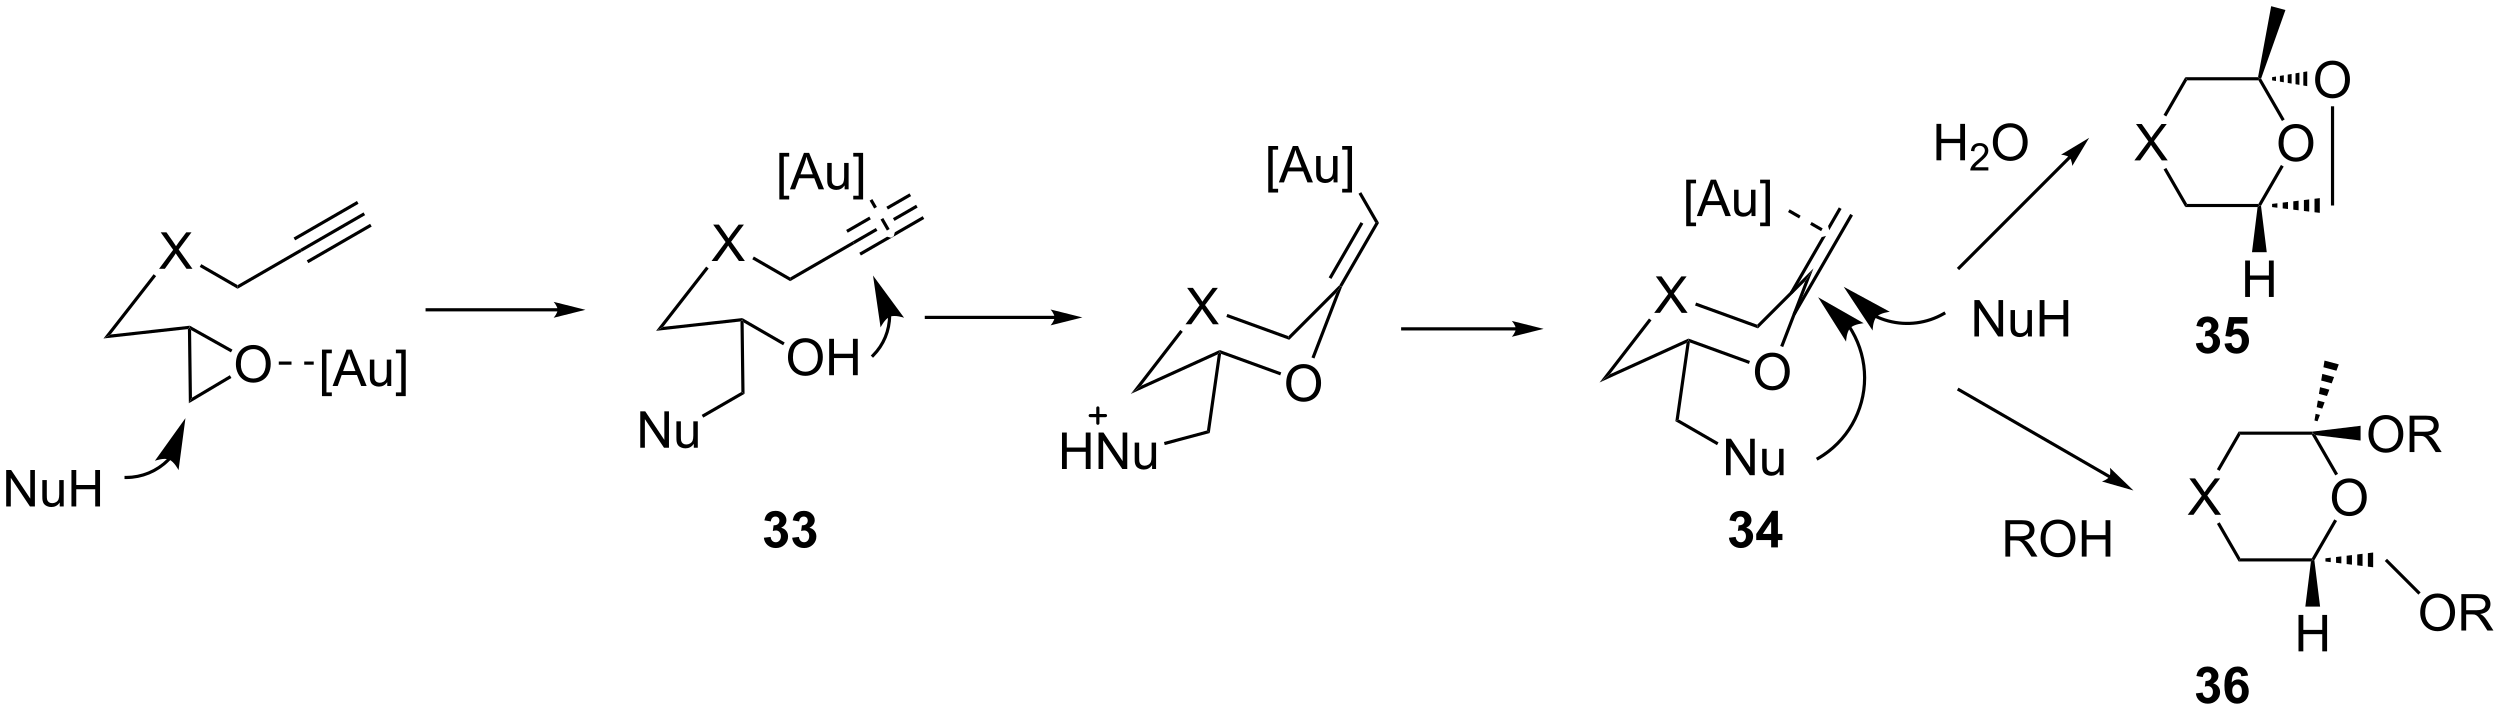 <?xml version="1.0" encoding="UTF-8"?>
<!DOCTYPE svg PUBLIC '-//W3C//DTD SVG 1.0//EN'
          'http://www.w3.org/TR/2001/REC-SVG-20010904/DTD/svg10.dtd'>
<svg stroke-dasharray="none" shape-rendering="auto" xmlns="http://www.w3.org/2000/svg" font-family="'Dialog'" text-rendering="auto" width="1024" fill-opacity="1" color-interpolation="auto" color-rendering="auto" preserveAspectRatio="xMidYMid meet" font-size="12px" viewBox="0 0 1024 291" fill="black" xmlns:xlink="http://www.w3.org/1999/xlink" stroke="black" image-rendering="auto" stroke-miterlimit="10" stroke-linecap="square" stroke-linejoin="miter" font-style="normal" stroke-width="1" height="291" stroke-dashoffset="0" font-weight="normal" stroke-opacity="1"
><!--Generated by the Batik Graphics2D SVG Generator--><defs id="genericDefs"
  /><g
  ><defs id="defs1"
    ><clipPath clipPathUnits="userSpaceOnUse" id="clipPath1"
      ><path d="M1.272 0.656 L405.391 0.656 L405.391 115.424 L1.272 115.424 L1.272 0.656 Z"
      /></clipPath
      ><clipPath clipPathUnits="userSpaceOnUse" id="clipPath2"
      ><path d="M5.375 1.135 L5.375 112.711 L398.258 112.711 L398.258 1.135 Z"
      /></clipPath
    ></defs
    ><g transform="scale(2.534,2.534) translate(-1.272,-0.656) matrix(1.029,0,0,1.029,-4.257,-0.511)"
    ><path d="M30.359 43.36 L32.573 40.376 L30.62 37.633 L31.523 37.633 L32.562 39.102 Q32.885 39.558 33.023 39.805 Q33.213 39.493 33.476 39.152 L34.627 37.633 L35.453 37.633 L33.44 40.331 L35.609 43.36 L34.672 43.36 L33.229 41.316 Q33.109 41.141 32.979 40.933 Q32.789 41.245 32.706 41.362 L31.268 43.36 L30.359 43.36 Z" stroke="none" clip-path="url(#clipPath2)"
    /></g
    ><g transform="matrix(2.606,0,0,2.606,-14.01,-2.957)"
    ><path d="M22.764 53.707 L21.64 54.335 L29.519 44.233 L29.914 44.541 Z" stroke="none" clip-path="url(#clipPath2)"
    /></g
    ><g transform="matrix(2.606,0,0,2.606,-14.01,-2.957)"
    ><path d="M36.766 43.086 L37.016 42.653 L42.719 45.946 L42.719 46.523 Z" stroke="none" clip-path="url(#clipPath2)"
    /></g
    ><g transform="matrix(2.606,0,0,2.606,-14.01,-2.957)"
    ><path d="M42.719 46.523 L42.719 45.946 L52.554 40.268 L52.804 40.701 Z" stroke="none" clip-path="url(#clipPath2)"
    /></g
    ><g transform="matrix(2.606,0,0,2.606,-14.01,-2.957)"
    ><path d="M52.804 40.701 L52.554 40.268 L62.513 34.518 L62.763 34.951 ZM51.769 38.909 L61.728 33.159 L61.478 32.726 L51.519 38.476 ZM53.839 42.494 L63.798 36.744 L63.548 36.311 L53.589 42.061 Z" stroke="none" clip-path="url(#clipPath2)"
    /></g
    ><g transform="matrix(2.606,0,0,2.606,-14.01,-2.957)"
    ><path d="M21.64 54.335 L22.764 53.707 L35.208 52.327 L35.156 52.584 L34.91 52.863 Z" stroke="none" clip-path="url(#clipPath2)"
    /></g
    ><g transform="matrix(2.606,0,0,2.606,-14.01,-2.957)"
    ><path d="M42.451 58.392 Q42.451 56.965 43.216 56.161 Q43.982 55.353 45.193 55.353 Q45.985 55.353 46.62 55.734 Q47.258 56.111 47.591 56.788 Q47.927 57.465 47.927 58.325 Q47.927 59.197 47.576 59.885 Q47.224 60.572 46.578 60.926 Q45.935 61.281 45.188 61.281 Q44.38 61.281 43.742 60.89 Q43.107 60.497 42.779 59.822 Q42.451 59.145 42.451 58.392 ZM43.232 58.403 Q43.232 59.439 43.787 60.036 Q44.344 60.63 45.185 60.63 Q46.039 60.63 46.591 60.028 Q47.146 59.426 47.146 58.322 Q47.146 57.622 46.909 57.101 Q46.672 56.58 46.216 56.294 Q45.763 56.005 45.196 56.005 Q44.391 56.005 43.81 56.559 Q43.232 57.111 43.232 58.403 Z" stroke="none" clip-path="url(#clipPath2)"
    /></g
    ><g transform="matrix(2.606,0,0,2.606,-14.01,-2.957)"
    ><path d="M34.91 52.863 L35.156 52.584 L35.412 53.014 L35.547 63.647 L35.058 64.519 Z" stroke="none" clip-path="url(#clipPath2)"
    /></g
    ><g transform="matrix(2.606,0,0,2.606,-14.01,-2.957)"
    ><path d="M35.058 64.519 L35.547 63.647 L41.497 60.11 L41.753 60.539 Z" stroke="none" clip-path="url(#clipPath2)"
    /></g
    ><g transform="matrix(2.606,0,0,2.606,-14.01,-2.957)"
    ><path d="M41.916 56.086 L41.672 56.523 L35.412 53.014 L35.156 52.584 L35.208 52.327 Z" stroke="none" clip-path="url(#clipPath2)"
    /></g
    ><g transform="matrix(2.606,0,0,2.606,-14.01,-2.957)"
    ><path d="M93.018 49.579 L72.514 49.579 L72.264 49.579 L72.264 50.079 L72.514 50.079 L93.018 50.079 L93.268 50.079 L93.268 49.579 L93.018 49.579 ZM97.393 49.829 L92.393 48.579 C92.393 48.579 93.018 49.282 93.018 49.829 C93.018 50.376 92.393 51.079 92.393 51.079 Z" stroke="none" clip-path="url(#clipPath2)"
    /></g
    ><g transform="matrix(2.606,0,0,2.606,-14.01,-2.957)"
    ><path d="M31.817 73.065 L31.817 73.066 L31.816 73.067 L31.811 73.072 C31.799 73.086 31.786 73.099 31.773 73.113 C31.721 73.167 31.669 73.221 31.615 73.274 C30.764 74.126 29.761 74.79 28.671 75.242 C27.58 75.694 26.401 75.933 25.197 75.933 L24.947 75.933 L24.947 76.433 L25.197 76.433 C26.466 76.433 27.711 76.181 28.862 75.704 C30.013 75.227 31.071 74.525 31.969 73.628 C32.025 73.572 32.081 73.515 32.135 73.457 C32.148 73.443 32.162 73.429 32.176 73.414 L32.181 73.409 L32.182 73.408 L32.183 73.406 L32.354 73.223 L31.988 72.882 L31.817 73.065 ZM34.524 66.856 L29.722 73.559 C29.722 73.559 31.136 73.043 31.949 73.365 C32.763 73.687 33.441 75.03 33.441 75.03 Z" stroke="none" clip-path="url(#clipPath2)"
    /></g
    ><g transform="matrix(2.606,0,0,2.606,-14.01,-2.957)"
    ><path d="M55.982 63.398 L55.982 56.08 L57.532 56.08 L57.532 56.661 L56.685 56.661 L56.685 62.814 L57.532 62.814 L57.532 63.398 L55.982 63.398 ZM57.647 61.807 L59.848 56.08 L60.666 56.08 L63.009 61.807 L62.145 61.807 L61.478 60.072 L59.082 60.072 L58.455 61.807 L57.647 61.807 ZM59.301 59.455 L61.244 59.455 L60.645 57.869 Q60.371 57.145 60.239 56.682 Q60.129 57.231 59.931 57.775 L59.301 59.455 ZM66.244 61.807 L66.244 61.197 Q65.759 61.9 64.926 61.9 Q64.559 61.9 64.241 61.76 Q63.923 61.619 63.767 61.406 Q63.614 61.192 63.551 60.885 Q63.509 60.676 63.509 60.228 L63.509 57.658 L64.213 57.658 L64.213 59.958 Q64.213 60.51 64.254 60.7 Q64.322 60.978 64.535 61.137 Q64.752 61.294 65.067 61.294 Q65.384 61.294 65.66 61.132 Q65.939 60.971 66.054 60.692 Q66.168 60.411 66.168 59.88 L66.168 57.658 L66.871 57.658 L66.871 61.807 L66.244 61.807 ZM69.149 63.398 L67.599 63.398 L67.599 62.814 L68.446 62.814 L68.446 56.661 L67.599 56.661 L67.599 56.08 L69.149 56.08 L69.149 63.398 Z" stroke="none" clip-path="url(#clipPath2)"
    /></g
    ><g transform="matrix(2.606,0,0,2.606,-14.01,-2.957)"
    ><path d="M49.193 58.457 L51.193 58.457 L51.193 57.957 L49.193 57.957 ZM53.193 58.457 L54.685 58.457 L54.685 57.957 L53.193 57.957 Z" stroke="none" clip-path="url(#clipPath2)"
    /></g
    ><g transform="matrix(2.606,0,0,2.606,-14.01,-2.957)"
    ><path d="M117.208 42.162 L119.422 39.178 L117.469 36.435 L118.372 36.435 L119.411 37.904 Q119.734 38.36 119.872 38.607 Q120.062 38.295 120.325 37.954 L121.476 36.435 L122.302 36.435 L120.289 39.133 L122.458 42.162 L121.521 42.162 L120.078 40.118 Q119.958 39.943 119.828 39.735 Q119.638 40.047 119.555 40.164 L118.117 42.162 L117.208 42.162 Z" stroke="none" clip-path="url(#clipPath2)"
    /></g
    ><g transform="matrix(2.606,0,0,2.606,-14.01,-2.957)"
    ><path d="M109.613 52.51 L108.489 53.137 L116.368 43.035 L116.763 43.343 Z" stroke="none" clip-path="url(#clipPath2)"
    /></g
    ><g transform="matrix(2.606,0,0,2.606,-14.01,-2.957)"
    ><path d="M123.615 41.888 L123.865 41.455 L129.569 44.748 L129.569 45.326 Z" stroke="none" clip-path="url(#clipPath2)"
    /></g
    ><g transform="matrix(2.606,0,0,2.606,-14.01,-2.957)"
    ><path d="M129.569 45.326 L129.569 44.748 L139.403 39.07 L139.653 39.503 Z" stroke="none" clip-path="url(#clipPath2)"
    /></g
    ><g transform="matrix(2.606,0,0,2.606,-14.01,-2.957)"
    ><path d="M148.327 31.528 L144.688 33.629 L144.688 33.629 L144.938 34.062 L148.577 31.961 L148.327 31.528 ZM149.362 33.32 L145.722 35.422 L145.972 35.855 L145.972 35.855 L149.612 33.753 L149.362 33.32 ZM142.003 35.179 L138.368 37.278 L138.618 37.711 L142.253 35.612 L142.003 35.179 ZM143.038 36.972 L139.403 39.07 L139.653 39.503 L143.288 37.405 L143.038 36.972 ZM150.397 35.113 L146.018 37.641 L145.854 38.252 L145.421 38.502 L144.812 38.338 L144.812 38.338 L140.438 40.863 L140.688 41.296 L150.647 35.546 L150.397 35.113 Z" stroke="none" clip-path="url(#clipPath2)"
    /></g
    ><g transform="matrix(2.606,0,0,2.606,-14.01,-2.957)"
    ><path d="M108.489 53.137 L109.613 52.51 L122.059 51.128 L122.005 51.386 L121.759 51.665 Z" stroke="none" clip-path="url(#clipPath2)"
    /></g
    ><g transform="matrix(2.606,0,0,2.606,-14.01,-2.957)"
    ><path d="M121.759 51.665 L122.005 51.386 L122.261 51.822 L122.403 63.028 L121.9 62.742 Z" stroke="none" clip-path="url(#clipPath2)"
    /></g
    ><g transform="matrix(2.606,0,0,2.606,-14.01,-2.957)"
    ><path d="M129.227 57.322 Q129.227 55.895 129.993 55.09 Q130.759 54.283 131.97 54.283 Q132.761 54.283 133.397 54.663 Q134.035 55.041 134.368 55.718 Q134.704 56.395 134.704 57.254 Q134.704 58.127 134.352 58.814 Q134.001 59.502 133.355 59.856 Q132.712 60.21 131.964 60.21 Q131.157 60.21 130.519 59.819 Q129.884 59.426 129.555 58.752 Q129.227 58.074 129.227 57.322 ZM130.009 57.332 Q130.009 58.369 130.563 58.965 Q131.12 59.559 131.962 59.559 Q132.816 59.559 133.368 58.957 Q133.923 58.356 133.923 57.252 Q133.923 56.551 133.686 56.03 Q133.449 55.509 132.993 55.223 Q132.54 54.934 131.972 54.934 Q131.167 54.934 130.587 55.489 Q130.009 56.041 130.009 57.332 ZM135.703 60.111 L135.703 54.384 L136.46 54.384 L136.46 56.736 L139.437 56.736 L139.437 54.384 L140.195 54.384 L140.195 60.111 L139.437 60.111 L139.437 57.41 L136.46 57.41 L136.46 60.111 L135.703 60.111 Z" stroke="none" clip-path="url(#clipPath2)"
    /></g
    ><g transform="matrix(2.606,0,0,2.606,-14.01,-2.957)"
    ><path d="M122.261 51.822 L122.005 51.386 L122.059 51.128 L128.712 54.969 L128.462 55.403 Z" stroke="none" clip-path="url(#clipPath2)"
    /></g
    ><g transform="matrix(2.606,0,0,2.606,-14.01,-2.957)"
    ><path d="M106.009 71.51 L106.009 65.783 L106.787 65.783 L109.795 70.278 L109.795 65.783 L110.522 65.783 L110.522 71.51 L109.743 71.51 L106.735 67.01 L106.735 71.51 L106.009 71.51 ZM114.424 71.51 L114.424 70.901 Q113.94 71.604 113.106 71.604 Q112.739 71.604 112.421 71.463 Q112.104 71.323 111.947 71.109 Q111.794 70.895 111.731 70.588 Q111.69 70.38 111.69 69.932 L111.69 67.362 L112.393 67.362 L112.393 69.661 Q112.393 70.213 112.434 70.403 Q112.502 70.682 112.716 70.841 Q112.932 70.997 113.247 70.997 Q113.565 70.997 113.841 70.835 Q114.119 70.674 114.234 70.395 Q114.348 70.114 114.348 69.583 L114.348 67.362 L115.052 67.362 L115.052 71.51 L114.424 71.51 Z" stroke="none" clip-path="url(#clipPath2)"
    /></g
    ><g transform="matrix(2.606,0,0,2.606,-14.01,-2.957)"
    ><path d="M121.9 62.742 L122.403 63.028 L115.912 66.776 L115.662 66.343 Z" stroke="none" clip-path="url(#clipPath2)"
    /></g
    ><g transform="matrix(2.606,0,0,2.606,-14.01,-2.957)"
    ><path d="M127.869 32.482 L127.869 25.165 L129.418 25.165 L129.418 25.745 L128.572 25.745 L128.572 31.899 L129.418 31.899 L129.418 32.482 L127.869 32.482 ZM129.534 30.891 L131.735 25.165 L132.552 25.165 L134.896 30.891 L134.031 30.891 L133.365 29.157 L130.969 29.157 L130.341 30.891 L129.534 30.891 ZM131.188 28.54 L133.13 28.54 L132.531 26.954 Q132.258 26.23 132.125 25.766 Q132.016 26.316 131.818 26.86 L131.188 28.54 ZM138.13 30.891 L138.13 30.282 Q137.646 30.985 136.813 30.985 Q136.446 30.985 136.128 30.844 Q135.81 30.704 135.654 30.49 Q135.5 30.277 135.438 29.969 Q135.396 29.761 135.396 29.313 L135.396 26.743 L136.099 26.743 L136.099 29.042 Q136.099 29.594 136.141 29.784 Q136.208 30.063 136.422 30.222 Q136.638 30.378 136.953 30.378 Q137.271 30.378 137.547 30.217 Q137.826 30.055 137.94 29.777 Q138.055 29.495 138.055 28.964 L138.055 26.743 L138.758 26.743 L138.758 30.891 L138.13 30.891 ZM141.035 32.482 L139.486 32.482 L139.486 31.899 L140.332 31.899 L140.332 25.745 L139.486 25.745 L139.486 25.165 L141.035 25.165 L141.035 32.482 Z" stroke="none" clip-path="url(#clipPath2)"
    /></g
    ><g transform="matrix(2.606,0,0,2.606,-14.01,-2.957)"
    ><path d="M145.205 37.126 L144.205 35.393 L143.772 35.643 L144.772 37.376 ZM143.205 33.661 L142.49 32.422 L142.057 32.672 L142.772 33.911 Z" stroke="none" clip-path="url(#clipPath2)"
    /></g
    ><g transform="matrix(2.606,0,0,2.606,-14.01,-2.957)"
    ><path d="M144.947 50.785 L144.947 50.788 L144.947 50.795 L144.947 50.808 L144.947 50.835 C144.946 50.87 144.946 50.906 144.945 50.941 C144.943 51.013 144.941 51.084 144.937 51.156 C144.93 51.298 144.919 51.44 144.905 51.581 C144.877 51.864 144.835 52.145 144.78 52.421 C144.669 52.975 144.505 53.516 144.29 54.035 C143.859 55.074 143.227 56.029 142.416 56.839 L142.239 57.016 L142.593 57.37 L142.769 57.193 C143.627 56.336 144.296 55.325 144.752 54.226 C144.979 53.677 145.153 53.105 145.27 52.519 C145.329 52.226 145.373 51.93 145.403 51.631 C145.418 51.481 145.429 51.331 145.436 51.18 C145.44 51.105 145.443 51.029 145.445 50.954 C145.446 50.916 145.446 50.879 145.447 50.841 L145.447 50.813 L145.447 50.798 L145.447 50.791 L145.447 50.787 L145.449 50.537 L144.949 50.535 L144.947 50.785 ZM142.593 44.438 L143.779 52.598 C143.779 52.598 144.441 51.246 145.25 50.914 C146.06 50.582 147.48 51.08 147.48 51.08 Z" stroke="none" clip-path="url(#clipPath2)"
    /></g
    ><g transform="matrix(2.606,0,0,2.606,-14.01,-2.957)"
    ><path d="M171.124 50.776 L150.978 50.776 L150.728 50.776 L150.728 51.276 L150.978 51.276 L171.124 51.276 L171.374 51.276 L171.374 50.776 L171.124 50.776 ZM175.499 51.026 L170.499 49.776 C170.499 49.776 171.124 50.48 171.124 51.026 C171.124 51.573 170.499 52.276 170.499 52.276 Z" stroke="none" clip-path="url(#clipPath2)"
    /></g
    ><g transform="matrix(2.606,0,0,2.606,-14.01,-2.957)"
    ><path d="M191.702 52.105 L193.916 49.12 L191.963 46.378 L192.866 46.378 L193.905 47.847 Q194.228 48.303 194.366 48.55 Q194.556 48.237 194.819 47.896 L195.97 46.378 L196.796 46.378 L194.783 49.076 L196.952 52.105 L196.015 52.105 L194.572 50.06 Q194.452 49.886 194.322 49.678 Q194.132 49.99 194.048 50.107 L192.611 52.105 L191.702 52.105 Z" stroke="none" clip-path="url(#clipPath2)"
    /></g
    ><g transform="matrix(2.606,0,0,2.606,-14.01,-2.957)"
    ><path d="M184.735 61.762 L183.107 63.051 L190.883 52.988 L191.279 53.294 Z" stroke="none" clip-path="url(#clipPath2)"
    /></g
    ><g transform="matrix(2.606,0,0,2.606,-14.01,-2.957)"
    ><path d="M198.124 50.955 L198.295 50.485 L207.888 53.967 L208.017 54.546 Z" stroke="none" clip-path="url(#clipPath2)"
    /></g
    ><g transform="matrix(2.606,0,0,2.606,-14.01,-2.957)"
    ><path d="M208.017 54.546 L207.888 53.967 L215.884 45.971 L216.084 46.125 L215.427 47.136 Z" stroke="none" clip-path="url(#clipPath2)"
    /></g
    ><g transform="matrix(2.606,0,0,2.606,-14.01,-2.957)"
    ><path d="M207.538 61.395 Q207.538 59.968 208.304 59.163 Q209.069 58.356 210.28 58.356 Q211.072 58.356 211.707 58.736 Q212.345 59.114 212.679 59.791 Q213.015 60.468 213.015 61.327 Q213.015 62.199 212.663 62.887 Q212.311 63.574 211.666 63.929 Q211.022 64.283 210.275 64.283 Q209.468 64.283 208.83 63.892 Q208.194 63.499 207.866 62.824 Q207.538 62.147 207.538 61.395 ZM208.319 61.405 Q208.319 62.442 208.874 63.038 Q209.431 63.632 210.272 63.632 Q211.127 63.632 211.679 63.03 Q212.233 62.429 212.233 61.324 Q212.233 60.624 211.996 60.103 Q211.759 59.582 211.304 59.296 Q210.851 59.007 210.283 59.007 Q209.478 59.007 208.897 59.561 Q208.319 60.114 208.319 61.405 Z" stroke="none" clip-path="url(#clipPath2)"
    /></g
    ><g transform="matrix(2.606,0,0,2.606,-14.01,-2.957)"
    ><path d="M215.427 47.136 L216.084 46.125 L216.31 46.233 L211.977 57.485 L211.51 57.306 Z" stroke="none" clip-path="url(#clipPath2)"
    /></g
    ><g transform="matrix(2.606,0,0,2.606,-14.01,-2.957)"
    ><path d="M183.107 63.051 L184.735 61.762 L197.087 56.147 L197.098 56.417 L196.786 56.834 Z" stroke="none" clip-path="url(#clipPath2)"
    /></g
    ><g transform="matrix(2.606,0,0,2.606,-14.01,-2.957)"
    ><path d="M197.302 56.757 L197.098 56.417 L197.087 56.147 L206.762 59.666 L206.592 60.135 Z" stroke="none" clip-path="url(#clipPath2)"
    /></g
    ><g transform="matrix(2.606,0,0,2.606,-14.01,-2.957)"
    ><path d="M216.31 46.233 L216.084 46.125 L215.884 45.971 L221.545 36.166 L222.123 36.166 ZM214.644 44.979 L219.66 36.291 L219.227 36.041 L214.211 44.729 Z" stroke="none" clip-path="url(#clipPath2)"
    /></g
    ><g transform="matrix(2.606,0,0,2.606,-14.01,-2.957)"
    ><path d="M204.714 31.397 L204.714 24.08 L206.264 24.08 L206.264 24.66 L205.417 24.66 L205.417 30.814 L206.264 30.814 L206.264 31.397 L204.714 31.397 ZM206.38 29.806 L208.58 24.08 L209.398 24.08 L211.742 29.806 L210.877 29.806 L210.21 28.072 L207.815 28.072 L207.187 29.806 L206.38 29.806 ZM208.033 27.455 L209.976 27.455 L209.377 25.869 Q209.104 25.145 208.971 24.681 Q208.861 25.231 208.663 25.775 L208.033 27.455 ZM214.976 29.806 L214.976 29.197 Q214.492 29.9 213.658 29.9 Q213.291 29.9 212.973 29.759 Q212.656 29.619 212.499 29.405 Q212.346 29.192 212.283 28.884 Q212.242 28.676 212.242 28.228 L212.242 25.658 L212.945 25.658 L212.945 27.957 Q212.945 28.509 212.986 28.7 Q213.054 28.978 213.268 29.137 Q213.484 29.293 213.799 29.293 Q214.117 29.293 214.393 29.132 Q214.671 28.97 214.786 28.692 Q214.9 28.41 214.9 27.879 L214.9 25.658 L215.604 25.658 L215.604 29.806 L214.976 29.806 ZM217.881 31.397 L216.332 31.397 L216.332 30.814 L217.178 30.814 L217.178 24.66 L216.332 24.66 L216.332 24.08 L217.881 24.08 L217.881 31.397 Z" stroke="none" clip-path="url(#clipPath2)"
    /></g
    ><g transform="matrix(2.606,0,0,2.606,-14.01,-2.957)"
    ><path d="M222.123 36.166 L221.545 36.166 L218.902 31.587 L219.335 31.337 Z" stroke="none" clip-path="url(#clipPath2)"
    /></g
    ><g transform="matrix(2.606,0,0,2.606,-14.01,-2.957)"
    ><path d="M196.786 56.834 L197.098 56.417 L197.302 56.757 L195.525 69.194 L195.077 68.796 Z" stroke="none" clip-path="url(#clipPath2)"
    /></g
    ><g transform="matrix(2.606,0,0,2.606,-14.01,-2.957)"
    ><path d="M172.294 74.847 L172.294 69.12 L173.052 69.12 L173.052 71.472 L176.029 71.472 L176.029 69.12 L176.787 69.12 L176.787 74.847 L176.029 74.847 L176.029 72.146 L173.052 72.146 L173.052 74.847 L172.294 74.847 ZM178.041 74.847 L178.041 69.12 L178.819 69.12 L181.827 73.615 L181.827 69.12 L182.554 69.12 L182.554 74.847 L181.775 74.847 L178.767 70.347 L178.767 74.847 L178.041 74.847 ZM186.456 74.847 L186.456 74.237 Q185.971 74.941 185.138 74.941 Q184.771 74.941 184.453 74.8 Q184.136 74.659 183.979 74.446 Q183.826 74.232 183.763 73.925 Q183.721 73.716 183.721 73.269 L183.721 70.698 L184.425 70.698 L184.425 72.998 Q184.425 73.55 184.466 73.74 Q184.534 74.019 184.748 74.177 Q184.964 74.334 185.279 74.334 Q185.596 74.334 185.873 74.172 Q186.151 74.011 186.266 73.732 Q186.38 73.451 186.38 72.92 L186.38 70.698 L187.083 70.698 L187.083 74.847 L186.456 74.847 Z" stroke="none" clip-path="url(#clipPath2)"
    /></g
    ><g transform="matrix(2.606,0,0,2.606,-14.01,-2.957)"
    ><path d="M195.077 68.796 L195.525 69.194 L188.448 71.09 L188.319 70.607 Z" stroke="none" clip-path="url(#clipPath2)"
    /></g
    ><g transform="matrix(2.606,0,0,2.606,-14.01,-2.957)"
    ><path d="M6.348 80.735 L6.348 75.008 L7.126 75.008 L10.134 79.503 L10.134 75.008 L10.861 75.008 L10.861 80.735 L10.082 80.735 L7.074 76.235 L7.074 80.735 L6.348 80.735 ZM14.763 80.735 L14.763 80.126 Q14.278 80.829 13.445 80.829 Q13.078 80.829 12.76 80.688 Q12.443 80.547 12.286 80.334 Q12.133 80.12 12.07 79.813 Q12.028 79.605 12.028 79.157 L12.028 76.587 L12.732 76.587 L12.732 78.886 Q12.732 79.438 12.773 79.628 Q12.841 79.907 13.055 80.066 Q13.271 80.222 13.586 80.222 Q13.903 80.222 14.18 80.06 Q14.458 79.899 14.573 79.62 Q14.687 79.339 14.687 78.808 L14.687 76.587 L15.39 76.587 L15.39 80.735 L14.763 80.735 ZM16.605 80.735 L16.605 75.008 L17.363 75.008 L17.363 77.36 L20.34 77.36 L20.34 75.008 L21.098 75.008 L21.098 80.735 L20.34 80.735 L20.34 78.034 L17.363 78.034 L17.363 80.735 L16.605 80.735 Z" stroke="none" clip-path="url(#clipPath2)"
    /></g
    ><g transform="matrix(2.606,0,0,2.606,-14.01,-2.957)"
    ><path d="M243.619 52.573 L225.848 52.573 L225.598 52.573 L225.598 53.073 L225.848 53.073 L243.619 53.073 L243.869 53.073 L243.869 52.573 L243.619 52.573 ZM247.994 52.823 L242.994 51.573 C242.994 51.573 243.619 52.276 243.619 52.823 C243.619 53.37 242.994 54.073 242.994 54.073 Z" stroke="none" clip-path="url(#clipPath2)"
    /></g
    ><g stroke-width="0.5" transform="matrix(2.606,0,0,2.606,-14.01,-2.957)" stroke-linejoin="round" stroke-linecap="round"
    ><path fill="none" d="M176.731 66.454 L179.131 66.454 M177.931 65.254 L177.931 67.654" clip-path="url(#clipPath2)"
    /></g
    ><g transform="matrix(2.606,0,0,2.606,-14.01,-2.957)"
    ><path d="M265.374 50.308 L267.587 47.323 L265.634 44.581 L266.538 44.581 L267.577 46.05 Q267.9 46.506 268.038 46.753 Q268.228 46.441 268.491 46.099 L269.642 44.581 L270.468 44.581 L268.455 47.279 L270.624 50.308 L269.687 50.308 L268.244 48.264 Q268.124 48.089 267.994 47.881 Q267.804 48.193 267.72 48.31 L266.283 50.308 L265.374 50.308 Z" stroke="none" clip-path="url(#clipPath2)"
    /></g
    ><g transform="matrix(2.606,0,0,2.606,-14.01,-2.957)"
    ><path d="M258.407 59.965 L256.779 61.255 L264.555 51.191 L264.95 51.497 Z" stroke="none" clip-path="url(#clipPath2)"
    /></g
    ><g transform="matrix(2.606,0,0,2.606,-14.01,-2.957)"
    ><path d="M271.796 49.158 L271.967 48.688 L281.56 52.17 L281.688 52.749 Z" stroke="none" clip-path="url(#clipPath2)"
    /></g
    ><g transform="matrix(2.606,0,0,2.606,-14.01,-2.957)"
    ><path d="M281.688 52.749 L281.56 52.17 L290.413 43.317 L289.099 45.339 Z" stroke="none" clip-path="url(#clipPath2)"
    /></g
    ><g transform="matrix(2.606,0,0,2.606,-14.01,-2.957)"
    ><path d="M281.21 59.598 Q281.21 58.171 281.976 57.366 Q282.741 56.559 283.952 56.559 Q284.744 56.559 285.379 56.939 Q286.017 57.317 286.351 57.994 Q286.686 58.671 286.686 59.53 Q286.686 60.403 286.335 61.09 Q285.983 61.778 285.337 62.132 Q284.694 62.486 283.947 62.486 Q283.139 62.486 282.502 62.095 Q281.866 61.702 281.538 61.028 Q281.21 60.35 281.21 59.598 ZM281.991 59.608 Q281.991 60.645 282.546 61.241 Q283.103 61.835 283.944 61.835 Q284.798 61.835 285.351 61.233 Q285.905 60.632 285.905 59.528 Q285.905 58.827 285.668 58.306 Q285.431 57.785 284.976 57.499 Q284.522 57.21 283.955 57.21 Q283.15 57.21 282.569 57.764 Q281.991 58.317 281.991 59.608 Z" stroke="none" clip-path="url(#clipPath2)"
    /></g
    ><g transform="matrix(2.606,0,0,2.606,-14.01,-2.957)"
    ><path d="M289.099 45.339 L290.413 43.317 L285.649 55.688 L285.182 55.509 Z" stroke="none" clip-path="url(#clipPath2)"
    /></g
    ><g transform="matrix(2.606,0,0,2.606,-14.01,-2.957)"
    ><path d="M256.779 61.255 L258.407 59.965 L270.759 54.35 L270.77 54.62 L270.458 55.037 Z" stroke="none" clip-path="url(#clipPath2)"
    /></g
    ><g transform="matrix(2.606,0,0,2.606,-14.01,-2.957)"
    ><path d="M270.974 54.961 L270.77 54.62 L270.759 54.35 L280.434 57.869 L280.264 58.339 Z" stroke="none" clip-path="url(#clipPath2)"
    /></g
    ><g transform="matrix(2.606,0,0,2.606,-14.01,-2.957)"
    ><path d="M294.393 33.726 L292.706 36.648 L292.89 37.33 L294.826 33.976 L294.393 33.726 ZM292.381 38.211 L291.698 38.395 L286.712 47.031 L287.145 47.281 L292.381 38.211 ZM296.186 34.761 L287.145 50.42 L287.578 50.67 L296.619 35.011 L296.186 34.761 Z" stroke="none" clip-path="url(#clipPath2)"
    /></g
    ><g transform="matrix(2.606,0,0,2.606,-14.01,-2.957)"
    ><path d="M270.458 55.037 L270.77 54.62 L270.974 54.961 L269.244 67.066 L268.702 67.33 Z" stroke="none" clip-path="url(#clipPath2)"
    /></g
    ><g transform="matrix(2.606,0,0,2.606,-14.01,-2.957)"
    ><path d="M276.667 75.823 L276.667 70.097 L277.445 70.097 L280.453 74.592 L280.453 70.097 L281.18 70.097 L281.18 75.823 L280.401 75.823 L277.393 71.323 L277.393 75.823 L276.667 75.823 ZM285.082 75.823 L285.082 75.214 Q284.598 75.917 283.764 75.917 Q283.397 75.917 283.079 75.776 Q282.762 75.636 282.605 75.422 Q282.452 75.209 282.389 74.901 Q282.348 74.693 282.348 74.245 L282.348 71.675 L283.051 71.675 L283.051 73.974 Q283.051 74.526 283.092 74.717 Q283.16 74.995 283.374 75.154 Q283.59 75.31 283.905 75.31 Q284.223 75.31 284.499 75.149 Q284.777 74.987 284.892 74.709 Q285.006 74.428 285.006 73.896 L285.006 71.675 L285.709 71.675 L285.709 75.823 L285.082 75.823 Z" stroke="none" clip-path="url(#clipPath2)"
    /></g
    ><g transform="matrix(2.606,0,0,2.606,-14.01,-2.957)"
    ><path d="M268.702 67.33 L269.244 67.066 L275.492 70.673 L275.242 71.106 Z" stroke="none" clip-path="url(#clipPath2)"
    /></g
    ><g transform="matrix(2.606,0,0,2.606,-14.01,-2.957)"
    ><path d="M270.404 36.692 L270.404 29.374 L271.954 29.374 L271.954 29.955 L271.107 29.955 L271.107 36.108 L271.954 36.108 L271.954 36.692 L270.404 36.692 ZM272.07 35.1 L274.27 29.374 L275.088 29.374 L277.432 35.1 L276.567 35.1 L275.9 33.366 L273.505 33.366 L272.877 35.1 L272.07 35.1 ZM273.723 32.749 L275.666 32.749 L275.067 31.163 Q274.794 30.439 274.661 29.976 Q274.551 30.525 274.353 31.069 L273.723 32.749 ZM280.666 35.1 L280.666 34.491 Q280.182 35.194 279.348 35.194 Q278.981 35.194 278.663 35.054 Q278.346 34.913 278.189 34.7 Q278.036 34.486 277.973 34.179 Q277.932 33.97 277.932 33.522 L277.932 30.952 L278.635 30.952 L278.635 33.252 Q278.635 33.804 278.676 33.994 Q278.744 34.272 278.958 34.431 Q279.174 34.587 279.489 34.587 Q279.807 34.587 280.083 34.426 Q280.361 34.265 280.476 33.986 Q280.591 33.705 280.591 33.173 L280.591 30.952 L281.294 30.952 L281.294 35.1 L280.666 35.1 ZM283.571 36.692 L282.022 36.692 L282.022 36.108 L282.868 36.108 L282.868 29.955 L282.022 29.955 L282.022 29.374 L283.571 29.374 L283.571 36.692 Z" stroke="none" clip-path="url(#clipPath2)"
    /></g
    ><g transform="matrix(2.606,0,0,2.606,-14.01,-2.957)"
    ><path d="M291.858 37.034 L290.126 36.034 L289.876 36.467 L291.608 37.467 ZM288.394 35.034 L286.662 34.034 L286.412 34.467 L288.144 35.467 Z" stroke="none" clip-path="url(#clipPath2)"
    /></g
    ><g transform="matrix(2.606,0,0,2.606,-14.01,-2.957)"
    ><path d="M295.945 52.794 L295.945 52.795 L295.944 52.793 L295.947 52.798 L295.955 52.81 L295.971 52.835 C295.991 52.867 296.012 52.901 296.032 52.933 C296.114 53.065 296.194 53.199 296.272 53.333 C297.512 55.482 298.198 57.952 298.198 60.521 C298.198 65.657 295.457 70.403 291.01 72.971 L290.793 73.096 L291.043 73.529 L291.259 73.405 C295.862 70.747 298.698 65.836 298.698 60.521 C298.698 57.864 297.989 55.308 296.705 53.083 C296.624 52.944 296.542 52.806 296.457 52.67 C296.436 52.636 296.415 52.602 296.393 52.568 L296.377 52.542 L296.369 52.53 L296.365 52.523 L296.363 52.52 L296.361 52.517 L296.222 52.309 L295.806 52.586 L295.945 52.794 ZM291.134 47.854 L295.532 54.83 C295.532 54.83 295.587 53.325 296.192 52.693 C296.797 52.061 298.298 51.939 298.298 51.939 Z" stroke="none" clip-path="url(#clipPath2)"
    /></g
    ><g transform="matrix(2.606,0,0,2.606,-14.01,-2.957)"
    ><path d="M315.702 54.021 L315.702 48.295 L316.481 48.295 L319.489 52.789 L319.489 48.295 L320.215 48.295 L320.215 54.021 L319.437 54.021 L316.429 49.521 L316.429 54.021 L315.702 54.021 ZM324.118 54.021 L324.118 53.412 Q323.633 54.115 322.8 54.115 Q322.433 54.115 322.115 53.974 Q321.797 53.834 321.641 53.62 Q321.487 53.407 321.425 53.099 Q321.383 52.891 321.383 52.443 L321.383 49.873 L322.086 49.873 L322.086 52.172 Q322.086 52.724 322.128 52.914 Q322.196 53.193 322.409 53.352 Q322.625 53.508 322.94 53.508 Q323.258 53.508 323.534 53.347 Q323.813 53.185 323.927 52.907 Q324.042 52.626 324.042 52.094 L324.042 49.873 L324.745 49.873 L324.745 54.021 L324.118 54.021 ZM325.96 54.021 L325.96 48.295 L326.718 48.295 L326.718 50.646 L329.694 50.646 L329.694 48.295 L330.452 48.295 L330.452 54.021 L329.694 54.021 L329.694 51.321 L326.718 51.321 L326.718 54.021 L325.96 54.021 Z" stroke="none" clip-path="url(#clipPath2)"
    /></g
    ><g transform="matrix(2.606,0,0,2.606,-14.01,-2.957)"
    ><path d="M300.159 51.116 L300.167 51.12 L300.184 51.127 C300.271 51.168 300.359 51.207 300.447 51.246 C300.624 51.322 300.803 51.395 300.984 51.463 C301.346 51.6 301.716 51.719 302.093 51.82 C303.6 52.224 305.157 52.32 306.676 52.12 C308.194 51.921 309.673 51.424 311.025 50.644 L311.241 50.519 L310.992 50.086 L310.775 50.211 C309.48 50.959 308.064 51.433 306.611 51.625 C305.157 51.816 303.666 51.724 302.222 51.337 C301.861 51.24 301.507 51.126 301.16 50.995 C300.987 50.93 300.815 50.86 300.646 50.787 C300.562 50.75 300.478 50.712 300.394 50.673 L300.378 50.666 L300.37 50.663 L300.144 50.557 L299.933 51.01 L300.159 51.116 ZM295.162 46.211 L299.707 53.091 C299.707 53.091 299.73 51.586 300.321 50.941 C300.913 50.296 302.41 50.143 302.41 50.143 Z" stroke="none" clip-path="url(#clipPath2)"
    /></g
    ><g transform="matrix(2.606,0,0,2.606,-14.01,-2.957)"
    ><path d="M330.469 25.713 L313.119 43.063 L312.942 43.24 L313.296 43.594 L313.473 43.417 L330.823 26.067 L331 25.89 L330.646 25.536 L330.469 25.713 ZM333.74 22.796 L329.32 25.448 C329.32 25.448 330.259 25.503 330.646 25.89 C331.033 26.277 331.088 27.216 331.088 27.216 Z" stroke="none" clip-path="url(#clipPath2)"
    /></g
    ><g transform="matrix(2.606,0,0,2.606,-14.01,-2.957)"
    ><path d="M337.04 75.827 L313.421 62.19 L313.204 62.065 L312.954 62.498 L313.171 62.623 L336.791 76.26 L337.007 76.385 L337.257 75.952 L337.04 75.827 ZM340.704 78.231 L336.999 74.648 C336.999 74.648 337.189 75.57 336.915 76.043 C336.642 76.517 335.749 76.814 335.749 76.814 Z" stroke="none" clip-path="url(#clipPath2)"
    /></g
    ><g transform="matrix(2.606,0,0,2.606,-14.01,-2.957)"
    ><path d="M309.739 26.33 L309.739 20.603 L310.497 20.603 L310.497 22.955 L313.473 22.955 L313.473 20.603 L314.231 20.603 L314.231 26.33 L313.473 26.33 L313.473 23.629 L310.497 23.629 L310.497 26.33 L309.739 26.33 Z" stroke="none" clip-path="url(#clipPath2)"
    /></g
    ><g transform="matrix(2.606,0,0,2.606,-14.01,-2.957)"
    ><path d="M317.897 27.422 L317.897 27.93 L315.057 27.93 Q315.051 27.738 315.12 27.562 Q315.227 27.273 315.465 26.992 Q315.706 26.711 316.157 26.342 Q316.856 25.767 317.102 25.432 Q317.348 25.096 317.348 24.797 Q317.348 24.484 317.123 24.269 Q316.901 24.053 316.54 24.053 Q316.159 24.053 315.93 24.281 Q315.702 24.51 315.7 24.914 L315.157 24.859 Q315.213 24.252 315.577 23.936 Q315.94 23.617 316.551 23.617 Q317.17 23.617 317.53 23.961 Q317.891 24.303 317.891 24.808 Q317.891 25.066 317.786 25.316 Q317.68 25.564 317.434 25.84 Q317.19 26.115 316.622 26.596 Q316.147 26.994 316.012 27.137 Q315.877 27.279 315.79 27.422 L317.897 27.422 Z" stroke="none" clip-path="url(#clipPath2)"
    /></g
    ><g transform="matrix(2.606,0,0,2.606,-14.01,-2.957)"
    ><path d="M318.6 23.541 Q318.6 22.113 319.366 21.309 Q320.132 20.502 321.343 20.502 Q322.134 20.502 322.77 20.882 Q323.408 21.259 323.741 21.936 Q324.077 22.613 324.077 23.473 Q324.077 24.345 323.725 25.033 Q323.374 25.72 322.728 26.074 Q322.085 26.429 321.337 26.429 Q320.53 26.429 319.892 26.038 Q319.257 25.645 318.929 24.97 Q318.6 24.293 318.6 23.541 ZM319.382 23.551 Q319.382 24.587 319.936 25.184 Q320.494 25.777 321.335 25.777 Q322.189 25.777 322.741 25.176 Q323.296 24.574 323.296 23.47 Q323.296 22.77 323.059 22.249 Q322.822 21.728 322.366 21.442 Q321.913 21.152 321.345 21.152 Q320.541 21.152 319.96 21.707 Q319.382 22.259 319.382 23.551 Z" stroke="none" clip-path="url(#clipPath2)"
    /></g
    ><g transform="matrix(2.606,0,0,2.606,-14.01,-2.957)"
    ><path d="M340.843 26.349 L343.056 23.365 L341.103 20.623 L342.007 20.623 L343.046 22.092 Q343.369 22.547 343.507 22.795 Q343.697 22.482 343.96 22.141 L345.111 20.623 L345.936 20.623 L343.923 23.321 L346.093 26.349 L345.155 26.349 L343.712 24.305 Q343.593 24.131 343.462 23.922 Q343.272 24.235 343.189 24.352 L341.752 26.349 L340.843 26.349 Z" stroke="none" clip-path="url(#clipPath2)"
    /></g
    ><g transform="matrix(2.606,0,0,2.606,-14.01,-2.957)"
    ><path d="M363.507 23.66 Q363.507 22.233 364.272 21.429 Q365.038 20.621 366.249 20.621 Q367.041 20.621 367.676 21.002 Q368.314 21.379 368.647 22.056 Q368.983 22.733 368.983 23.593 Q368.983 24.465 368.632 25.152 Q368.28 25.84 367.634 26.194 Q366.991 26.548 366.244 26.548 Q365.436 26.548 364.798 26.158 Q364.163 25.765 363.835 25.09 Q363.507 24.413 363.507 23.66 ZM364.288 23.671 Q364.288 24.707 364.843 25.304 Q365.4 25.897 366.241 25.897 Q367.095 25.897 367.647 25.296 Q368.202 24.694 368.202 23.59 Q368.202 22.89 367.965 22.369 Q367.728 21.848 367.272 21.561 Q366.819 21.272 366.252 21.272 Q365.447 21.272 364.866 21.827 Q364.288 22.379 364.288 23.671 Z" stroke="none" clip-path="url(#clipPath2)"
    /></g
    ><g transform="matrix(2.606,0,0,2.606,-14.01,-2.957)"
    ><path d="M345.438 27.774 L345.871 27.524 L349.138 33.184 L348.849 33.684 Z" stroke="none" clip-path="url(#clipPath2)"
    /></g
    ><g transform="matrix(2.606,0,0,2.606,-14.01,-2.957)"
    ><path d="M348.849 33.684 L349.138 33.184 L360.349 33.184 L360.494 33.434 L360.213 33.684 Z" stroke="none" clip-path="url(#clipPath2)"
    /></g
    ><g transform="matrix(2.606,0,0,2.606,-14.01,-2.957)"
    ><path d="M360.751 33.489 L360.494 33.434 L360.349 33.184 L363.884 27.062 L364.317 27.312 Z" stroke="none" clip-path="url(#clipPath2)"
    /></g
    ><g transform="matrix(2.606,0,0,2.606,-14.01,-2.957)"
    ><path d="M364.471 19.905 L364.038 20.155 L360.349 13.765 L360.494 13.515 L360.767 13.489 Z" stroke="none" clip-path="url(#clipPath2)"
    /></g
    ><g transform="matrix(2.606,0,0,2.606,-14.01,-2.957)"
    ><path d="M360.286 13.265 L360.494 13.515 L360.349 13.765 L349.138 13.765 L348.849 13.265 Z" stroke="none" clip-path="url(#clipPath2)"
    /></g
    ><g transform="matrix(2.606,0,0,2.606,-14.01,-2.957)"
    ><path d="M348.849 13.265 L349.138 13.765 L345.862 19.44 L345.429 19.19 Z" stroke="none" clip-path="url(#clipPath2)"
    /></g
    ><g transform="matrix(2.606,0,0,2.606,-14.01,-2.957)"
    ><path d="M360.767 13.489 L360.494 13.515 L360.286 13.265 L362.35 2.107 L364.591 2.707 Z" stroke="none" clip-path="url(#clipPath2)"
    /></g
    ><g transform="matrix(2.606,0,0,2.606,-14.01,-2.957)"
    ><path d="M358.259 47.809 L358.259 42.082 L359.017 42.082 L359.017 44.434 L361.994 44.434 L361.994 42.082 L362.752 42.082 L362.752 47.809 L361.994 47.809 L361.994 45.108 L359.017 45.108 L359.017 47.809 L358.259 47.809 Z" stroke="none" clip-path="url(#clipPath2)"
    /></g
    ><g transform="matrix(2.606,0,0,2.606,-14.01,-2.957)"
    ><path d="M360.213 33.684 L360.494 33.434 L360.751 33.489 L361.654 40.774 L359.334 40.774 Z" stroke="none" clip-path="url(#clipPath2)"
    /></g
    ><g transform="matrix(2.606,0,0,2.606,-14.01,-2.957)"
    ><path d="M369.257 13.701 Q369.257 12.274 370.022 11.469 Q370.788 10.662 371.999 10.662 Q372.791 10.662 373.426 11.042 Q374.064 11.42 374.397 12.097 Q374.733 12.774 374.733 13.633 Q374.733 14.506 374.382 15.193 Q374.03 15.881 373.384 16.235 Q372.741 16.589 371.994 16.589 Q371.186 16.589 370.548 16.198 Q369.913 15.805 369.585 15.131 Q369.257 14.454 369.257 13.701 ZM370.038 13.711 Q370.038 14.748 370.593 15.344 Q371.15 15.938 371.991 15.938 Q372.845 15.938 373.397 15.336 Q373.952 14.735 373.952 13.631 Q373.952 12.93 373.715 12.409 Q373.478 11.889 373.022 11.602 Q372.569 11.313 372.002 11.313 Q371.197 11.313 370.616 11.868 Q370.038 12.42 370.038 13.711 Z" stroke="none" clip-path="url(#clipPath2)"
    /></g
    ><g transform="matrix(2.606,0,0,2.606,-14.01,-2.957)"
    ><path d="M362.494 13.265 L363.107 13.164 L363.107 13.866 L362.494 13.765 ZM363.721 13.063 L364.335 12.962 L364.335 14.069 L363.721 13.967 ZM364.949 12.861 L365.562 12.76 L365.562 14.271 L364.949 14.17 ZM366.176 12.659 L366.79 12.557 L366.79 14.473 L366.176 14.372 ZM367.403 12.456 L368.017 12.355 L368.017 14.675 L367.403 14.574 Z" stroke="none" clip-path="url(#clipPath2)"
    /></g
    ><g transform="matrix(2.606,0,0,2.606,-14.01,-2.957)"
    ><path d="M362.494 33.184 L363.327 33.083 L363.327 33.785 L362.494 33.684 ZM364.16 32.981 L364.994 32.88 L364.994 33.987 L364.16 33.886 ZM365.827 32.779 L366.66 32.678 L366.66 34.189 L365.827 34.088 ZM367.494 32.577 L368.327 32.476 L368.327 34.392 L367.494 34.29 ZM369.16 32.375 L369.994 32.274 L369.994 34.594 L369.16 34.493 Z" stroke="none" clip-path="url(#clipPath2)"
    /></g
    ><g transform="matrix(2.606,0,0,2.606,-14.01,-2.957)"
    ><path d="M371.744 17.842 L372.244 17.842 L372.244 33.434 L371.744 33.434 Z" stroke="none" clip-path="url(#clipPath2)"
    /></g
    ><g transform="matrix(2.606,0,0,2.606,-14.01,-2.957)"
    ><path d="M349.228 82.053 L351.442 79.068 L349.489 76.326 L350.392 76.326 L351.431 77.795 Q351.754 78.251 351.892 78.498 Q352.082 78.185 352.345 77.844 L353.496 76.326 L354.322 76.326 L352.309 79.024 L354.478 82.053 L353.541 82.053 L352.098 80.008 Q351.978 79.834 351.848 79.626 Q351.658 79.938 351.575 80.055 L350.137 82.053 L349.228 82.053 Z" stroke="none" clip-path="url(#clipPath2)"
    /></g
    ><g transform="matrix(2.606,0,0,2.606,-14.01,-2.957)"
    ><path d="M371.892 79.364 Q371.892 77.936 372.658 77.132 Q373.423 76.325 374.634 76.325 Q375.426 76.325 376.062 76.705 Q376.7 77.082 377.033 77.759 Q377.369 78.436 377.369 79.296 Q377.369 80.168 377.017 80.856 Q376.666 81.543 376.02 81.897 Q375.377 82.252 374.629 82.252 Q373.822 82.252 373.184 81.861 Q372.548 81.468 372.22 80.793 Q371.892 80.116 371.892 79.364 ZM372.673 79.374 Q372.673 80.41 373.228 81.007 Q373.786 81.6 374.627 81.6 Q375.481 81.6 376.033 80.999 Q376.588 80.397 376.588 79.293 Q376.588 78.593 376.351 78.072 Q376.114 77.551 375.658 77.265 Q375.205 76.975 374.637 76.975 Q373.832 76.975 373.252 77.53 Q372.673 78.082 372.673 79.374 Z" stroke="none" clip-path="url(#clipPath2)"
    /></g
    ><g transform="matrix(2.606,0,0,2.606,-14.01,-2.957)"
    ><path d="M353.823 83.478 L354.256 83.228 L357.524 88.887 L357.235 89.387 Z" stroke="none" clip-path="url(#clipPath2)"
    /></g
    ><g transform="matrix(2.606,0,0,2.606,-14.01,-2.957)"
    ><path d="M357.235 89.387 L357.524 88.887 L368.735 88.887 L368.879 89.137 L368.598 89.387 Z" stroke="none" clip-path="url(#clipPath2)"
    /></g
    ><g transform="matrix(2.606,0,0,2.606,-14.01,-2.957)"
    ><path d="M369.136 89.192 L368.879 89.137 L368.735 88.887 L372.269 82.765 L372.702 83.015 Z" stroke="none" clip-path="url(#clipPath2)"
    /></g
    ><g transform="matrix(2.606,0,0,2.606,-14.01,-2.957)"
    ><path d="M372.857 75.608 L372.424 75.858 L368.735 69.468 L368.879 69.218 L369.345 69.525 Z" stroke="none" clip-path="url(#clipPath2)"
    /></g
    ><g transform="matrix(2.606,0,0,2.606,-14.01,-2.957)"
    ><path d="M368.879 68.968 L368.879 69.218 L368.735 69.468 L357.524 69.468 L357.235 68.968 Z" stroke="none" clip-path="url(#clipPath2)"
    /></g
    ><g transform="matrix(2.606,0,0,2.606,-14.01,-2.957)"
    ><path d="M357.235 68.968 L357.524 69.468 L354.247 75.143 L353.814 74.893 Z" stroke="none" clip-path="url(#clipPath2)"
    /></g
    ><g transform="matrix(2.606,0,0,2.606,-14.01,-2.957)"
    ><path d="M369.155 67.222 L369.331 66.176 L370.009 66.358 L369.638 67.351 ZM369.506 65.13 L369.682 64.084 L370.751 64.371 L370.38 65.364 ZM369.858 63.039 L370.033 61.993 L371.493 62.384 L371.122 63.377 ZM370.209 60.947 L370.384 59.901 L372.234 60.397 L371.863 61.391 ZM370.56 58.856 L370.735 57.81 L372.976 58.41 L372.605 59.404 Z" stroke="none" clip-path="url(#clipPath2)"
    /></g
    ><g transform="matrix(2.606,0,0,2.606,-14.01,-2.957)"
    ><path d="M366.645 103.512 L366.645 97.785 L367.403 97.785 L367.403 100.137 L370.379 100.137 L370.379 97.785 L371.137 97.785 L371.137 103.512 L370.379 103.512 L370.379 100.811 L367.403 100.811 L367.403 103.512 L366.645 103.512 Z" stroke="none" clip-path="url(#clipPath2)"
    /></g
    ><g transform="matrix(2.606,0,0,2.606,-14.01,-2.957)"
    ><path d="M368.598 89.387 L368.879 89.137 L369.136 89.192 L370.039 96.478 L367.719 96.478 Z" stroke="none" clip-path="url(#clipPath2)"
    /></g
    ><g transform="matrix(2.606,0,0,2.606,-14.01,-2.957)"
    ><path d="M377.642 69.404 Q377.642 67.977 378.408 67.172 Q379.173 66.365 380.384 66.365 Q381.176 66.365 381.812 66.745 Q382.45 67.123 382.783 67.8 Q383.119 68.477 383.119 69.337 Q383.119 70.209 382.767 70.896 Q382.416 71.584 381.77 71.938 Q381.127 72.292 380.379 72.292 Q379.572 72.292 378.934 71.902 Q378.298 71.508 377.97 70.834 Q377.642 70.157 377.642 69.404 ZM378.423 69.415 Q378.423 70.451 378.978 71.047 Q379.536 71.641 380.377 71.641 Q381.231 71.641 381.783 71.04 Q382.338 70.438 382.338 69.334 Q382.338 68.633 382.101 68.113 Q381.864 67.592 381.408 67.305 Q380.955 67.016 380.387 67.016 Q379.582 67.016 379.002 67.571 Q378.423 68.123 378.423 69.415 ZM384.107 72.193 L384.107 66.467 L386.646 66.467 Q387.412 66.467 387.81 66.62 Q388.209 66.774 388.446 67.165 Q388.685 67.555 388.685 68.029 Q388.685 68.639 388.289 69.058 Q387.896 69.475 387.071 69.587 Q387.373 69.732 387.529 69.873 Q387.86 70.178 388.157 70.633 L389.154 72.193 L388.201 72.193 L387.443 71.001 Q387.11 70.485 386.894 70.212 Q386.68 69.938 386.511 69.829 Q386.341 69.719 386.164 69.678 Q386.037 69.649 385.743 69.649 L384.865 69.649 L384.865 72.193 L384.107 72.193 ZM384.865 68.993 L386.493 68.993 Q387.013 68.993 387.305 68.886 Q387.599 68.779 387.75 68.542 Q387.904 68.305 387.904 68.029 Q387.904 67.623 387.607 67.363 Q387.313 67.1 386.677 67.1 L384.865 67.1 L384.865 68.993 Z" stroke="none" clip-path="url(#clipPath2)"
    /></g
    ><g transform="matrix(2.606,0,0,2.606,-14.01,-2.957)"
    ><path d="M369.345 69.525 L368.879 69.218 L368.879 68.968 L376.402 68.058 L376.402 70.378 Z" stroke="none" clip-path="url(#clipPath2)"
    /></g
    ><g transform="matrix(2.606,0,0,2.606,-14.01,-2.957)"
    ><path d="M370.879 88.887 L371.712 88.786 L371.712 89.488 L370.879 89.387 ZM372.546 88.685 L373.379 88.584 L373.379 89.69 L372.546 89.589 ZM374.212 88.482 L375.046 88.381 L375.046 89.892 L374.212 89.791 ZM375.879 88.28 L376.712 88.179 L376.712 90.095 L375.879 89.993 ZM377.546 88.078 L378.379 87.977 L378.379 90.297 L377.546 90.196 Z" stroke="none" clip-path="url(#clipPath2)"
    /></g
    ><g transform="matrix(2.606,0,0,2.606,-14.01,-2.957)"
    ><path d="M320.572 88.621 L320.572 82.895 L323.111 82.895 Q323.876 82.895 324.275 83.048 Q324.673 83.202 324.91 83.593 Q325.15 83.983 325.15 84.457 Q325.15 85.067 324.754 85.486 Q324.361 85.903 323.535 86.014 Q323.837 86.16 323.993 86.301 Q324.324 86.606 324.621 87.061 L325.618 88.621 L324.665 88.621 L323.908 87.429 Q323.574 86.913 323.358 86.639 Q323.144 86.366 322.975 86.257 Q322.806 86.147 322.629 86.106 Q322.501 86.077 322.207 86.077 L321.329 86.077 L321.329 88.621 L320.572 88.621 ZM321.329 85.421 L322.957 85.421 Q323.478 85.421 323.769 85.314 Q324.064 85.207 324.215 84.97 Q324.368 84.733 324.368 84.457 Q324.368 84.051 324.072 83.791 Q323.777 83.528 323.142 83.528 L321.329 83.528 L321.329 85.421 ZM326.107 85.832 Q326.107 84.405 326.872 83.6 Q327.638 82.793 328.849 82.793 Q329.64 82.793 330.276 83.173 Q330.914 83.551 331.247 84.228 Q331.583 84.905 331.583 85.764 Q331.583 86.637 331.232 87.324 Q330.88 88.012 330.234 88.366 Q329.591 88.72 328.844 88.72 Q328.036 88.72 327.398 88.33 Q326.763 87.936 326.435 87.262 Q326.107 86.585 326.107 85.832 ZM326.888 85.843 Q326.888 86.879 327.443 87.475 Q328 88.069 328.841 88.069 Q329.695 88.069 330.247 87.468 Q330.802 86.866 330.802 85.762 Q330.802 85.061 330.565 84.541 Q330.328 84.02 329.872 83.733 Q329.419 83.444 328.851 83.444 Q328.047 83.444 327.466 83.999 Q326.888 84.551 326.888 85.843 ZM332.582 88.621 L332.582 82.895 L333.34 82.895 L333.34 85.246 L336.316 85.246 L336.316 82.895 L337.074 82.895 L337.074 88.621 L336.316 88.621 L336.316 85.921 L333.34 85.921 L333.34 88.621 L332.582 88.621 Z" stroke="none" clip-path="url(#clipPath2)"
    /></g
    ><g transform="matrix(2.606,0,0,2.606,-14.01,-2.957)"
    ><path d="M385.774 97.454 Q385.774 96.028 386.54 95.223 Q387.305 94.415 388.516 94.415 Q389.308 94.415 389.943 94.796 Q390.581 95.173 390.915 95.85 Q391.25 96.528 391.25 97.387 Q391.25 98.259 390.899 98.947 Q390.547 99.634 389.901 99.988 Q389.258 100.343 388.511 100.343 Q387.704 100.343 387.066 99.952 Q386.43 99.559 386.102 98.884 Q385.774 98.207 385.774 97.454 ZM386.555 97.465 Q386.555 98.501 387.11 99.098 Q387.667 99.692 388.508 99.692 Q389.363 99.692 389.915 99.09 Q390.469 98.488 390.469 97.384 Q390.469 96.684 390.232 96.163 Q389.995 95.642 389.54 95.356 Q389.086 95.067 388.519 95.067 Q387.714 95.067 387.133 95.621 Q386.555 96.173 386.555 97.465 ZM392.239 100.244 L392.239 94.517 L394.778 94.517 Q395.543 94.517 395.942 94.671 Q396.34 94.824 396.577 95.215 Q396.817 95.606 396.817 96.079 Q396.817 96.689 396.421 97.108 Q396.028 97.525 395.202 97.637 Q395.504 97.783 395.661 97.923 Q395.991 98.228 396.288 98.684 L397.286 100.244 L396.332 100.244 L395.575 99.051 Q395.241 98.535 395.025 98.262 Q394.812 97.988 394.642 97.879 Q394.473 97.77 394.296 97.728 Q394.168 97.699 393.874 97.699 L392.997 97.699 L392.997 100.244 L392.239 100.244 ZM392.997 97.043 L394.624 97.043 Q395.145 97.043 395.437 96.936 Q395.731 96.829 395.882 96.593 Q396.036 96.356 396.036 96.079 Q396.036 95.673 395.739 95.413 Q395.445 95.15 394.809 95.15 L392.997 95.15 L392.997 97.043 Z" stroke="none" clip-path="url(#clipPath2)"
    /></g
    ><g transform="matrix(2.606,0,0,2.606,-14.01,-2.957)"
    ><path d="M380.202 89.314 L380.556 88.96 L385.843 94.247 L385.489 94.6 Z" stroke="none" clip-path="url(#clipPath2)"
    /></g
    ><g transform="matrix(2.606,0,0,2.606,-14.01,-2.957)"
    ><path d="M125.436 85.654 L126.499 85.526 Q126.548 85.933 126.769 86.149 Q126.993 86.362 127.311 86.362 Q127.65 86.362 127.881 86.105 Q128.116 85.847 128.116 85.409 Q128.116 84.995 127.892 84.753 Q127.671 84.511 127.35 84.511 Q127.139 84.511 126.845 84.592 L126.967 83.698 Q127.413 83.709 127.647 83.506 Q127.881 83.3 127.881 82.959 Q127.881 82.67 127.71 82.498 Q127.538 82.326 127.251 82.326 Q126.97 82.326 126.769 82.521 Q126.572 82.717 126.53 83.092 L125.517 82.92 Q125.624 82.401 125.835 82.092 Q126.048 81.779 126.428 81.602 Q126.811 81.425 127.282 81.425 Q128.092 81.425 128.579 81.941 Q128.983 82.362 128.983 82.894 Q128.983 83.646 128.157 84.097 Q128.65 84.201 128.944 84.568 Q129.241 84.935 129.241 85.456 Q129.241 86.209 128.689 86.743 Q128.139 87.274 127.319 87.274 Q126.54 87.274 126.027 86.826 Q125.517 86.378 125.436 85.654 ZM129.885 85.654 L130.948 85.526 Q130.997 85.933 131.219 86.149 Q131.443 86.362 131.76 86.362 Q132.099 86.362 132.331 86.105 Q132.565 85.847 132.565 85.409 Q132.565 84.995 132.341 84.753 Q132.12 84.511 131.799 84.511 Q131.588 84.511 131.294 84.592 L131.417 83.698 Q131.862 83.709 132.096 83.506 Q132.331 83.3 132.331 82.959 Q132.331 82.67 132.159 82.498 Q131.987 82.326 131.7 82.326 Q131.419 82.326 131.219 82.521 Q131.021 82.717 130.979 83.092 L129.966 82.92 Q130.073 82.401 130.284 82.092 Q130.497 81.779 130.877 81.602 Q131.26 81.425 131.732 81.425 Q132.542 81.425 133.029 81.941 Q133.432 82.362 133.432 82.894 Q133.432 83.646 132.607 84.097 Q133.099 84.201 133.393 84.568 Q133.69 84.935 133.69 85.456 Q133.69 86.209 133.138 86.743 Q132.588 87.274 131.768 87.274 Q130.989 87.274 130.476 86.826 Q129.966 86.378 129.885 85.654 Z" stroke="none" clip-path="url(#clipPath2)"
    /></g
    ><g transform="matrix(2.606,0,0,2.606,-14.01,-2.957)"
    ><path d="M277.118 85.654 L278.18 85.526 Q278.23 85.933 278.451 86.149 Q278.675 86.362 278.993 86.362 Q279.331 86.362 279.563 86.105 Q279.797 85.847 279.797 85.409 Q279.797 84.995 279.573 84.753 Q279.352 84.511 279.032 84.511 Q278.821 84.511 278.526 84.592 L278.649 83.698 Q279.094 83.709 279.329 83.506 Q279.563 83.3 279.563 82.959 Q279.563 82.67 279.391 82.498 Q279.219 82.326 278.933 82.326 Q278.651 82.326 278.451 82.521 Q278.253 82.717 278.211 83.092 L277.198 82.92 Q277.305 82.401 277.516 82.092 Q277.73 81.779 278.11 81.602 Q278.493 81.425 278.964 81.425 Q279.774 81.425 280.261 81.941 Q280.664 82.362 280.664 82.894 Q280.664 83.646 279.839 84.097 Q280.331 84.201 280.625 84.568 Q280.922 84.935 280.922 85.456 Q280.922 86.209 280.37 86.743 Q279.821 87.274 279 87.274 Q278.222 87.274 277.709 86.826 Q277.198 86.378 277.118 85.654 ZM283.757 87.175 L283.757 86.021 L281.413 86.021 L281.413 85.06 L283.897 81.425 L284.819 81.425 L284.819 85.058 L285.53 85.058 L285.53 86.021 L284.819 86.021 L284.819 87.175 L283.757 87.175 ZM283.757 85.058 L283.757 83.099 L282.442 85.058 L283.757 85.058 Z" stroke="none" clip-path="url(#clipPath2)"
    /></g
    ><g transform="matrix(2.606,0,0,2.606,-14.01,-2.957)"
    ><path d="M350.512 55.102 L351.574 54.975 Q351.624 55.381 351.845 55.597 Q352.069 55.811 352.387 55.811 Q352.725 55.811 352.957 55.553 Q353.192 55.295 353.192 54.858 Q353.192 54.444 352.968 54.201 Q352.746 53.959 352.426 53.959 Q352.215 53.959 351.921 54.04 L352.043 53.147 Q352.488 53.157 352.723 52.954 Q352.957 52.748 352.957 52.407 Q352.957 52.118 352.785 51.946 Q352.613 51.774 352.327 51.774 Q352.046 51.774 351.845 51.97 Q351.647 52.165 351.606 52.54 L350.593 52.368 Q350.699 51.85 350.91 51.54 Q351.124 51.227 351.504 51.05 Q351.887 50.873 352.358 50.873 Q353.168 50.873 353.655 51.389 Q354.059 51.811 354.059 52.342 Q354.059 53.095 353.233 53.545 Q353.725 53.649 354.02 54.016 Q354.317 54.384 354.317 54.904 Q354.317 55.657 353.764 56.191 Q353.215 56.722 352.395 56.722 Q351.616 56.722 351.103 56.274 Q350.593 55.826 350.512 55.102 ZM355.016 55.149 L356.11 55.037 Q356.156 55.407 356.386 55.626 Q356.617 55.842 356.917 55.842 Q357.261 55.842 357.498 55.563 Q357.737 55.282 357.737 54.72 Q357.737 54.194 357.5 53.931 Q357.266 53.665 356.886 53.665 Q356.414 53.665 356.039 54.084 L355.149 53.954 L355.711 50.975 L358.612 50.975 L358.612 52.001 L356.542 52.001 L356.37 52.975 Q356.737 52.79 357.12 52.79 Q357.852 52.79 358.36 53.321 Q358.867 53.852 358.867 54.701 Q358.867 55.407 358.456 55.962 Q357.899 56.722 356.906 56.722 Q356.112 56.722 355.612 56.295 Q355.112 55.868 355.016 55.149 Z" stroke="none" clip-path="url(#clipPath2)"
    /></g
    ><g transform="matrix(2.606,0,0,2.606,-14.01,-2.957)"
    ><path d="M350.512 110.119 L351.574 109.991 Q351.624 110.397 351.845 110.614 Q352.069 110.827 352.387 110.827 Q352.725 110.827 352.957 110.569 Q353.192 110.311 353.192 109.874 Q353.192 109.46 352.968 109.218 Q352.746 108.975 352.426 108.975 Q352.215 108.975 351.921 109.056 L352.043 108.163 Q352.488 108.174 352.723 107.97 Q352.957 107.765 352.957 107.424 Q352.957 107.134 352.785 106.963 Q352.613 106.791 352.327 106.791 Q352.046 106.791 351.845 106.986 Q351.647 107.181 351.606 107.556 L350.593 107.384 Q350.699 106.866 350.91 106.556 Q351.124 106.244 351.504 106.067 Q351.887 105.89 352.358 105.89 Q353.168 105.89 353.655 106.405 Q354.059 106.827 354.059 107.358 Q354.059 108.111 353.233 108.561 Q353.725 108.666 354.02 109.033 Q354.317 109.4 354.317 109.921 Q354.317 110.674 353.764 111.207 Q353.215 111.739 352.395 111.739 Q351.616 111.739 351.103 111.291 Q350.593 110.843 350.512 110.119 ZM358.719 107.314 L357.656 107.431 Q357.617 107.103 357.453 106.947 Q357.289 106.791 357.026 106.791 Q356.68 106.791 356.438 107.103 Q356.198 107.416 356.136 108.405 Q356.547 107.921 357.156 107.921 Q357.844 107.921 358.334 108.444 Q358.823 108.968 358.823 109.796 Q358.823 110.674 358.308 111.207 Q357.792 111.739 356.985 111.739 Q356.117 111.739 355.558 111.064 Q355 110.39 355 108.853 Q355 107.28 355.581 106.585 Q356.164 105.89 357.094 105.89 Q357.745 105.89 358.172 106.254 Q358.602 106.619 358.719 107.314 ZM356.229 109.71 Q356.229 110.244 356.474 110.535 Q356.721 110.827 357.039 110.827 Q357.344 110.827 357.547 110.59 Q357.75 110.35 357.75 109.806 Q357.75 109.249 357.531 108.989 Q357.313 108.728 356.985 108.728 Q356.667 108.728 356.448 108.978 Q356.229 109.225 356.229 109.71 Z" stroke="none" clip-path="url(#clipPath2)"
    /></g
  ></g
></svg
>
